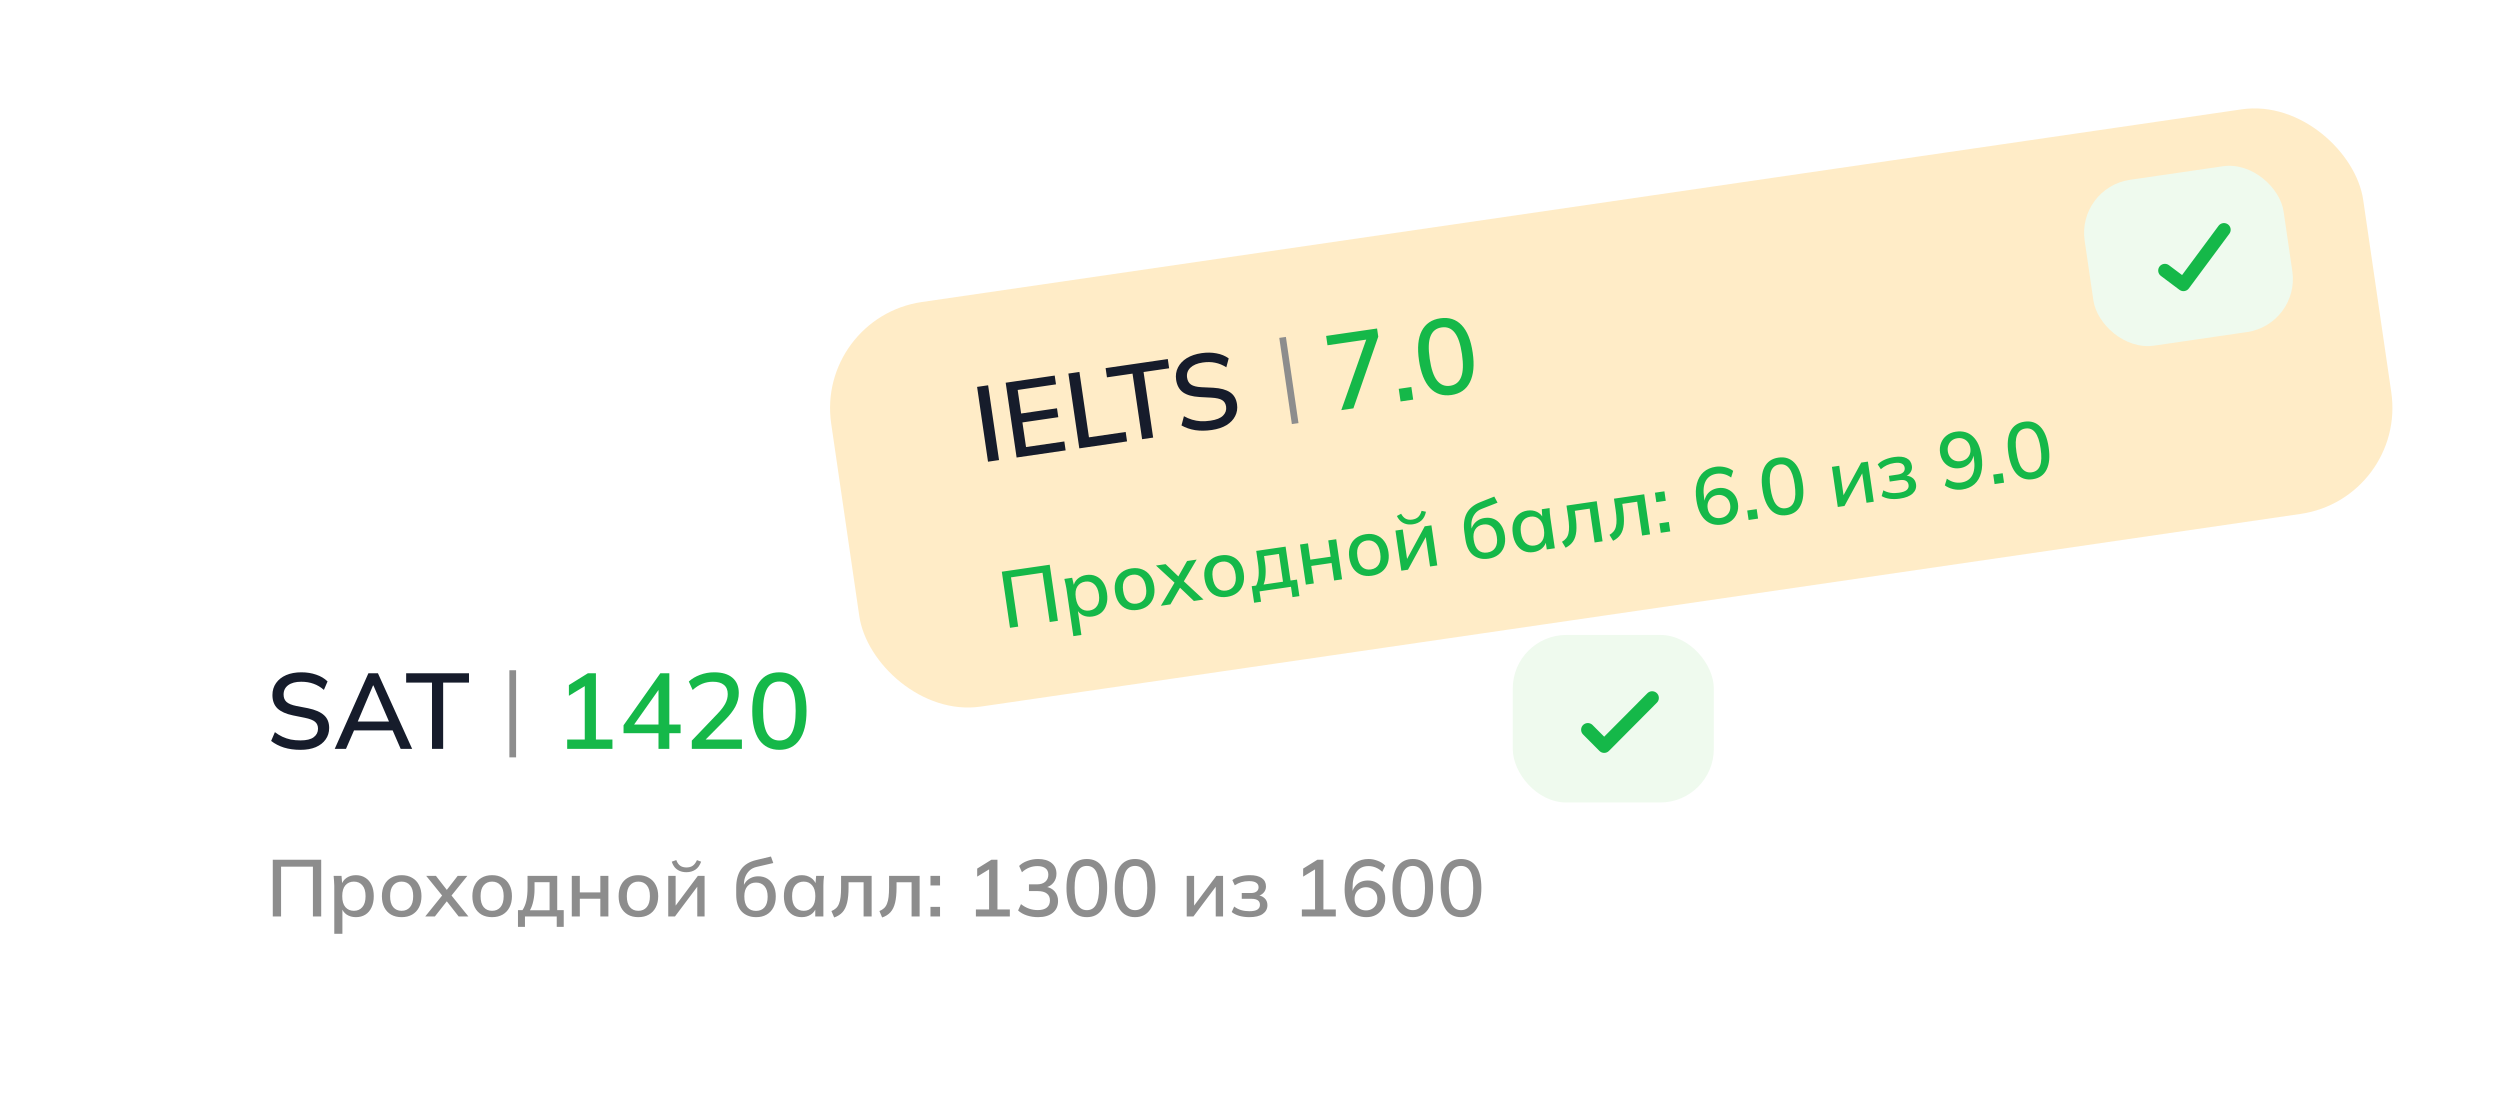 <?xml version="1.0" encoding="UTF-8"?> <svg xmlns="http://www.w3.org/2000/svg" width="373" height="164" viewBox="0 0 373 164" fill="none"><g filter="url(#filter0_d_657_15288)"><rect x="16.703" y="86.732" width="248" height="61" rx="16" fill="white"></rect></g><rect x="225.703" y="94.732" width="30" height="25" rx="8" fill="#EFFAEE"></rect><path d="M246.502 104.133L239.343 111.333L236.902 108.879" stroke="#15B849" stroke-width="2" stroke-linecap="round" stroke-linejoin="round"></path><path d="M44.839 111.876C43.932 111.876 43.111 111.764 42.375 111.54C41.639 111.306 40.999 110.975 40.455 110.548L41.015 109.236C41.378 109.514 41.751 109.743 42.135 109.924C42.53 110.106 42.946 110.244 43.383 110.34C43.831 110.426 44.316 110.468 44.839 110.468C45.735 110.468 46.391 110.308 46.807 109.988C47.234 109.668 47.447 109.247 47.447 108.724C47.447 108.276 47.298 107.93 46.999 107.684C46.711 107.439 46.199 107.242 45.463 107.092L43.719 106.74C42.684 106.527 41.911 106.18 41.399 105.7C40.898 105.21 40.647 104.543 40.647 103.7C40.647 103.018 40.828 102.42 41.191 101.908C41.554 101.396 42.055 101.002 42.695 100.724C43.346 100.447 44.103 100.308 44.967 100.308C45.767 100.308 46.503 100.426 47.175 100.66C47.847 100.884 48.413 101.22 48.871 101.668L48.327 102.932C47.847 102.516 47.335 102.212 46.791 102.02C46.247 101.818 45.629 101.716 44.935 101.716C44.114 101.716 43.468 101.887 42.999 102.228C42.541 102.57 42.311 103.034 42.311 103.62C42.311 104.09 42.455 104.458 42.743 104.724C43.042 104.991 43.532 105.194 44.215 105.332L45.959 105.668C47.036 105.892 47.831 106.239 48.343 106.708C48.855 107.167 49.111 107.802 49.111 108.612C49.111 109.263 48.935 109.834 48.583 110.324C48.242 110.815 47.751 111.199 47.111 111.476C46.471 111.743 45.714 111.876 44.839 111.876ZM49.941 111.732L54.965 100.452H56.389L61.493 111.732H59.781L58.389 108.532L59.093 108.98H52.261L53.013 108.532L51.621 111.732H49.941ZM55.653 102.276L53.221 108.02L52.837 107.652H58.517L58.197 108.02L55.717 102.276H55.653ZM64.454 111.732V101.844H60.598V100.452H69.974V101.844H66.118V111.732H64.454Z" fill="#161C2B"></path><path d="M84.623 111.732V110.34H87.247V101.86H88.079L84.879 103.812V102.212L87.711 100.452H88.911V110.34H91.375V111.732H84.623ZM98.249 111.732V109.396H93.033V108.212L98.521 100.452H99.865V108.1H101.545V109.396H99.865V111.732H98.249ZM98.249 108.1V102.42H98.617L94.329 108.5V108.1H98.249ZM103.219 111.732V110.5L107.091 106.452C107.592 105.93 107.965 105.439 108.211 104.98C108.456 104.522 108.579 104.047 108.579 103.556C108.579 102.948 108.387 102.49 108.003 102.18C107.629 101.871 107.085 101.716 106.371 101.716C105.805 101.716 105.272 101.818 104.771 102.02C104.28 102.223 103.805 102.532 103.347 102.948L102.771 101.684C103.219 101.268 103.773 100.938 104.435 100.692C105.107 100.436 105.816 100.308 106.563 100.308C107.736 100.308 108.637 100.575 109.267 101.108C109.907 101.642 110.227 102.404 110.227 103.396C110.227 104.1 110.056 104.778 109.715 105.428C109.373 106.068 108.861 106.73 108.179 107.412L104.835 110.788V110.34H110.691V111.732H103.219ZM116.284 111.876C114.983 111.876 113.98 111.38 113.276 110.388C112.583 109.386 112.236 107.951 112.236 106.084C112.236 104.186 112.583 102.751 113.276 101.78C113.98 100.799 114.983 100.308 116.284 100.308C117.596 100.308 118.599 100.799 119.292 101.78C119.986 102.751 120.332 104.18 120.332 106.068C120.332 107.946 119.98 109.386 119.276 110.388C118.583 111.38 117.586 111.876 116.284 111.876ZM116.284 110.484C117.106 110.484 117.714 110.127 118.108 109.412C118.514 108.698 118.716 107.583 118.716 106.068C118.716 104.543 118.514 103.434 118.108 102.74C117.714 102.036 117.106 101.684 116.284 101.684C115.474 101.684 114.866 102.036 114.46 102.74C114.055 103.434 113.852 104.538 113.852 106.052C113.852 107.578 114.055 108.698 114.46 109.412C114.876 110.127 115.484 110.484 116.284 110.484Z" fill="#15B849"></path><path d="M40.699 136.732V128.272H47.923V136.732H46.687V129.304H41.935V136.732H40.699ZM49.874 139.324V132.136C49.874 131.904 49.862 131.668 49.838 131.428C49.822 131.18 49.802 130.932 49.778 130.684H50.954L51.074 132.052H50.942C51.07 131.596 51.326 131.236 51.71 130.972C52.102 130.708 52.566 130.576 53.102 130.576C53.638 130.576 54.106 130.704 54.506 130.96C54.906 131.208 55.214 131.564 55.43 132.028C55.654 132.492 55.766 133.052 55.766 133.708C55.766 134.356 55.654 134.916 55.43 135.388C55.214 135.86 54.906 136.22 54.506 136.468C54.106 136.716 53.638 136.84 53.102 136.84C52.574 136.84 52.114 136.712 51.722 136.456C51.338 136.192 51.082 135.836 50.954 135.388H51.086V139.324H49.874ZM52.802 135.892C53.33 135.892 53.75 135.708 54.062 135.34C54.382 134.972 54.542 134.428 54.542 133.708C54.542 132.988 54.382 132.448 54.062 132.088C53.75 131.72 53.33 131.536 52.802 131.536C52.274 131.536 51.85 131.72 51.53 132.088C51.218 132.448 51.062 132.988 51.062 133.708C51.062 134.428 51.218 134.972 51.53 135.34C51.85 135.708 52.274 135.892 52.802 135.892ZM59.919 136.84C59.319 136.84 58.799 136.716 58.359 136.468C57.919 136.212 57.579 135.852 57.339 135.388C57.099 134.916 56.979 134.356 56.979 133.708C56.979 133.06 57.099 132.504 57.339 132.04C57.579 131.568 57.919 131.208 58.359 130.96C58.799 130.704 59.319 130.576 59.919 130.576C60.519 130.576 61.039 130.704 61.479 130.96C61.927 131.208 62.271 131.568 62.511 132.04C62.759 132.504 62.883 133.06 62.883 133.708C62.883 134.356 62.759 134.916 62.511 135.388C62.271 135.852 61.927 136.212 61.479 136.468C61.039 136.716 60.519 136.84 59.919 136.84ZM59.919 135.892C60.447 135.892 60.867 135.708 61.179 135.34C61.491 134.972 61.647 134.428 61.647 133.708C61.647 132.988 61.491 132.448 61.179 132.088C60.867 131.72 60.447 131.536 59.919 131.536C59.399 131.536 58.983 131.72 58.671 132.088C58.359 132.448 58.203 132.988 58.203 133.708C58.203 134.428 58.355 134.972 58.659 135.34C58.971 135.708 59.391 135.892 59.919 135.892ZM63.448 136.732L66.196 133.324V133.9L63.592 130.684H65.044L66.88 133.048H66.448L68.284 130.684H69.724L67.144 133.888V133.336L69.88 136.732H68.428L66.448 134.2H66.88L64.888 136.732H63.448ZM73.419 136.84C72.819 136.84 72.299 136.716 71.859 136.468C71.419 136.212 71.079 135.852 70.839 135.388C70.599 134.916 70.479 134.356 70.479 133.708C70.479 133.06 70.599 132.504 70.839 132.04C71.079 131.568 71.419 131.208 71.859 130.96C72.299 130.704 72.819 130.576 73.419 130.576C74.019 130.576 74.539 130.704 74.979 130.96C75.427 131.208 75.771 131.568 76.011 132.04C76.259 132.504 76.383 133.06 76.383 133.708C76.383 134.356 76.259 134.916 76.011 135.388C75.771 135.852 75.427 136.212 74.979 136.468C74.539 136.716 74.019 136.84 73.419 136.84ZM73.419 135.892C73.947 135.892 74.367 135.708 74.679 135.34C74.991 134.972 75.147 134.428 75.147 133.708C75.147 132.988 74.991 132.448 74.679 132.088C74.367 131.72 73.947 131.536 73.419 131.536C72.899 131.536 72.483 131.72 72.171 132.088C71.859 132.448 71.703 132.988 71.703 133.708C71.703 134.428 71.855 134.972 72.159 135.34C72.471 135.708 72.891 135.892 73.419 135.892ZM77.281 138.292V135.796H77.953C78.217 135.396 78.409 134.928 78.529 134.392C78.649 133.856 78.709 133.208 78.709 132.448V130.684H83.137V135.796H84.109V138.292H83.065V136.732H78.325V138.292H77.281ZM79.069 135.808H81.997V131.62H79.753V132.688C79.753 133.272 79.693 133.844 79.573 134.404C79.461 134.956 79.293 135.424 79.069 135.808ZM85.31 136.732V130.684H86.51V133.144H89.57V130.684H90.77V136.732H89.57V134.092H86.51V136.732H85.31ZM95.24 136.84C94.639 136.84 94.12 136.716 93.68 136.468C93.24 136.212 92.9 135.852 92.659 135.388C92.419 134.916 92.299 134.356 92.299 133.708C92.299 133.06 92.419 132.504 92.659 132.04C92.9 131.568 93.24 131.208 93.68 130.96C94.12 130.704 94.639 130.576 95.24 130.576C95.84 130.576 96.359 130.704 96.799 130.96C97.248 131.208 97.591 131.568 97.832 132.04C98.079 132.504 98.204 133.06 98.204 133.708C98.204 134.356 98.079 134.916 97.832 135.388C97.591 135.852 97.248 136.212 96.799 136.468C96.359 136.716 95.84 136.84 95.24 136.84ZM95.24 135.892C95.767 135.892 96.188 135.708 96.499 135.34C96.811 134.972 96.968 134.428 96.968 133.708C96.968 132.988 96.811 132.448 96.499 132.088C96.188 131.72 95.767 131.536 95.24 131.536C94.719 131.536 94.303 131.72 93.992 132.088C93.68 132.448 93.523 132.988 93.523 133.708C93.523 134.428 93.675 134.972 93.98 135.34C94.291 135.708 94.712 135.892 95.24 135.892ZM99.701 136.732V130.684H100.805V135.568H100.469L104.117 130.684H105.125V136.732H104.033V131.836H104.381L100.709 136.732H99.701ZM102.413 130.132C102.045 130.132 101.717 130.072 101.429 129.952C101.141 129.832 100.893 129.656 100.685 129.424C100.485 129.184 100.333 128.896 100.229 128.56L100.901 128.32C101.037 128.696 101.229 128.976 101.477 129.16C101.725 129.336 102.037 129.424 102.413 129.424C102.797 129.424 103.109 129.34 103.349 129.172C103.597 129.004 103.809 128.724 103.985 128.332L104.609 128.56C104.417 129.104 104.129 129.504 103.745 129.76C103.369 130.008 102.925 130.132 102.413 130.132ZM112.83 136.84C111.918 136.84 111.19 136.556 110.646 135.988C110.11 135.42 109.842 134.584 109.842 133.48V132.436C109.842 131.308 110.082 130.4 110.562 129.712C111.05 129.024 111.802 128.56 112.818 128.32L115.026 127.792L115.374 128.764L112.902 129.34C112.47 129.436 112.114 129.616 111.834 129.88C111.554 130.144 111.342 130.456 111.198 130.816C111.062 131.176 110.994 131.56 110.994 131.968V132.52H110.814C110.91 132.152 111.062 131.84 111.27 131.584C111.486 131.32 111.75 131.116 112.062 130.972C112.382 130.82 112.738 130.744 113.13 130.744C113.65 130.744 114.106 130.864 114.498 131.104C114.89 131.344 115.194 131.692 115.41 132.148C115.634 132.596 115.746 133.128 115.746 133.744C115.746 134.384 115.626 134.936 115.386 135.4C115.146 135.864 114.806 136.22 114.366 136.468C113.934 136.716 113.422 136.84 112.83 136.84ZM112.794 135.904C113.338 135.904 113.762 135.728 114.066 135.376C114.378 135.016 114.534 134.488 114.534 133.792C114.534 133.104 114.378 132.58 114.066 132.22C113.754 131.86 113.33 131.68 112.794 131.68C112.258 131.68 111.834 131.86 111.522 132.22C111.21 132.572 111.054 133.076 111.054 133.732C111.054 134.452 111.206 134.996 111.51 135.364C111.822 135.724 112.25 135.904 112.794 135.904ZM119.62 136.84C119.084 136.84 118.616 136.716 118.216 136.468C117.816 136.22 117.504 135.86 117.28 135.388C117.064 134.916 116.956 134.356 116.956 133.708C116.956 133.052 117.064 132.492 117.28 132.028C117.504 131.564 117.816 131.208 118.216 130.96C118.616 130.704 119.084 130.576 119.62 130.576C120.148 130.576 120.608 130.708 121 130.972C121.392 131.236 121.652 131.596 121.78 132.052H121.648L121.768 130.684H122.944C122.92 130.932 122.896 131.18 122.872 131.428C122.856 131.668 122.848 131.904 122.848 132.136V136.732H121.636V135.388H121.768C121.64 135.836 121.376 136.192 120.976 136.456C120.584 136.712 120.132 136.84 119.62 136.84ZM119.92 135.892C120.44 135.892 120.856 135.708 121.168 135.34C121.488 134.972 121.648 134.428 121.648 133.708C121.648 132.988 121.488 132.448 121.168 132.088C120.856 131.72 120.44 131.536 119.92 131.536C119.392 131.536 118.968 131.72 118.648 132.088C118.336 132.448 118.18 132.988 118.18 133.708C118.18 134.428 118.336 134.972 118.648 135.34C118.96 135.708 119.384 135.892 119.92 135.892ZM124.457 136.888L124.049 135.928C124.321 135.816 124.549 135.676 124.733 135.508C124.925 135.332 125.073 135.108 125.177 134.836C125.289 134.564 125.369 134.228 125.417 133.828C125.465 133.428 125.489 132.944 125.489 132.376V130.684H130.049V136.732H128.849V131.632H126.605V132.412C126.605 133.324 126.533 134.08 126.389 134.68C126.245 135.28 126.013 135.756 125.693 136.108C125.381 136.452 124.969 136.712 124.457 136.888ZM131.617 136.888L131.209 135.928C131.481 135.816 131.709 135.676 131.893 135.508C132.085 135.332 132.233 135.108 132.337 134.836C132.449 134.564 132.529 134.228 132.577 133.828C132.625 133.428 132.649 132.944 132.649 132.376V130.684H137.209V136.732H136.009V131.632H133.765V132.412C133.765 133.324 133.693 134.08 133.549 134.68C133.405 135.28 133.173 135.756 132.853 136.108C132.541 136.452 132.129 136.712 131.617 136.888ZM138.825 132.112V130.684H140.253V132.112H138.825ZM138.825 136.732V135.304H140.253V136.732H138.825ZM145.604 136.732V135.688H147.572V129.328H148.196L145.796 130.792V129.592L147.92 128.272H148.82V135.688H150.668V136.732H145.604ZM154.875 136.84C154.299 136.84 153.747 136.756 153.219 136.588C152.691 136.412 152.251 136.164 151.899 135.844L152.331 134.896C152.723 135.2 153.123 135.424 153.531 135.568C153.939 135.712 154.375 135.784 154.839 135.784C155.431 135.784 155.879 135.66 156.183 135.412C156.495 135.164 156.651 134.808 156.651 134.344C156.651 133.888 156.495 133.544 156.183 133.312C155.879 133.072 155.427 132.952 154.827 132.952H153.519V131.944H154.731C155.243 131.944 155.651 131.816 155.955 131.56C156.259 131.296 156.411 130.94 156.411 130.492C156.411 130.084 156.271 129.772 155.991 129.556C155.711 129.332 155.311 129.22 154.791 129.22C153.911 129.22 153.139 129.528 152.475 130.144L152.055 129.196C152.383 128.868 152.799 128.616 153.303 128.44C153.807 128.256 154.335 128.164 154.887 128.164C155.735 128.164 156.403 128.36 156.891 128.752C157.379 129.136 157.623 129.672 157.623 130.36C157.623 130.88 157.475 131.324 157.179 131.692C156.891 132.06 156.495 132.304 155.991 132.424V132.292C156.591 132.388 157.051 132.628 157.371 133.012C157.699 133.388 157.863 133.86 157.863 134.428C157.863 135.18 157.595 135.772 157.059 136.204C156.531 136.628 155.803 136.84 154.875 136.84ZM162.155 136.84C161.179 136.84 160.427 136.468 159.899 135.724C159.379 134.972 159.119 133.896 159.119 132.496C159.119 131.072 159.379 129.996 159.899 129.268C160.427 128.532 161.179 128.164 162.155 128.164C163.139 128.164 163.891 128.532 164.411 129.268C164.931 129.996 165.191 131.068 165.191 132.484C165.191 133.892 164.927 134.972 164.399 135.724C163.879 136.468 163.131 136.84 162.155 136.84ZM162.155 135.796C162.771 135.796 163.227 135.528 163.523 134.992C163.827 134.456 163.979 133.62 163.979 132.484C163.979 131.34 163.827 130.508 163.523 129.988C163.227 129.46 162.771 129.196 162.155 129.196C161.547 129.196 161.091 129.46 160.787 129.988C160.483 130.508 160.331 131.336 160.331 132.472C160.331 133.616 160.483 134.456 160.787 134.992C161.099 135.528 161.555 135.796 162.155 135.796ZM169.35 136.84C168.374 136.84 167.622 136.468 167.094 135.724C166.574 134.972 166.314 133.896 166.314 132.496C166.314 131.072 166.574 129.996 167.094 129.268C167.622 128.532 168.374 128.164 169.35 128.164C170.334 128.164 171.086 128.532 171.606 129.268C172.126 129.996 172.386 131.068 172.386 132.484C172.386 133.892 172.122 134.972 171.594 135.724C171.074 136.468 170.326 136.84 169.35 136.84ZM169.35 135.796C169.966 135.796 170.422 135.528 170.718 134.992C171.022 134.456 171.174 133.62 171.174 132.484C171.174 131.34 171.022 130.508 170.718 129.988C170.422 129.46 169.966 129.196 169.35 129.196C168.742 129.196 168.286 129.46 167.982 129.988C167.678 130.508 167.526 131.336 167.526 132.472C167.526 133.616 167.678 134.456 167.982 134.992C168.294 135.528 168.75 135.796 169.35 135.796ZM177.057 136.732V130.684H178.161V135.568H177.825L181.473 130.684H182.481V136.732H181.389V131.836H181.737L178.065 136.732H177.057ZM186.399 136.84C185.871 136.84 185.375 136.776 184.911 136.648C184.447 136.512 184.067 136.32 183.771 136.072L184.143 135.256C184.439 135.488 184.779 135.664 185.163 135.784C185.547 135.896 185.959 135.952 186.399 135.952C186.951 135.952 187.351 135.872 187.599 135.712C187.855 135.544 187.983 135.308 187.983 135.004C187.983 134.708 187.879 134.484 187.671 134.332C187.463 134.18 187.159 134.104 186.759 134.104H185.271V133.24H186.639C186.999 133.24 187.279 133.164 187.479 133.012C187.679 132.86 187.779 132.648 187.779 132.376C187.779 132.088 187.663 131.864 187.431 131.704C187.199 131.544 186.839 131.464 186.351 131.464C185.935 131.464 185.555 131.516 185.211 131.62C184.867 131.724 184.539 131.88 184.227 132.088L183.867 131.308C184.195 131.06 184.583 130.876 185.031 130.756C185.479 130.636 185.963 130.576 186.483 130.576C187.267 130.576 187.863 130.724 188.271 131.02C188.679 131.308 188.883 131.724 188.883 132.268C188.883 132.644 188.755 132.964 188.499 133.228C188.251 133.492 187.915 133.652 187.491 133.708V133.552C187.979 133.576 188.367 133.724 188.655 133.996C188.951 134.26 189.099 134.612 189.099 135.052C189.099 135.596 188.867 136.032 188.403 136.36C187.947 136.68 187.279 136.84 186.399 136.84ZM194.237 136.732V135.688H196.205V129.328H196.829L194.429 130.792V129.592L196.553 128.272H197.453V135.688H199.301V136.732H194.237ZM203.88 136.84C202.832 136.84 202.024 136.476 201.456 135.748C200.896 135.02 200.616 134 200.616 132.688C200.616 131.712 200.76 130.892 201.048 130.228C201.336 129.556 201.744 129.044 202.272 128.692C202.808 128.34 203.452 128.164 204.204 128.164C204.652 128.164 205.1 128.252 205.548 128.428C205.996 128.596 206.372 128.836 206.676 129.148L206.232 130.084C205.936 129.796 205.612 129.58 205.26 129.436C204.908 129.292 204.552 129.22 204.192 129.22C203.416 129.22 202.824 129.492 202.416 130.036C202.008 130.572 201.804 131.376 201.804 132.448V133.468H201.684C201.74 133.036 201.876 132.664 202.092 132.352C202.308 132.032 202.588 131.788 202.932 131.62C203.276 131.452 203.66 131.368 204.084 131.368C204.588 131.368 205.032 131.484 205.416 131.716C205.808 131.948 206.116 132.268 206.34 132.676C206.564 133.076 206.676 133.536 206.676 134.056C206.676 134.592 206.556 135.072 206.316 135.496C206.076 135.92 205.744 136.252 205.32 136.492C204.904 136.724 204.424 136.84 203.88 136.84ZM203.808 135.832C204.144 135.832 204.436 135.76 204.684 135.616C204.94 135.472 205.14 135.272 205.284 135.016C205.428 134.752 205.5 134.448 205.5 134.104C205.5 133.76 205.428 133.46 205.284 133.204C205.14 132.948 204.94 132.748 204.684 132.604C204.436 132.452 204.144 132.376 203.808 132.376C203.472 132.376 203.176 132.452 202.92 132.604C202.664 132.748 202.464 132.948 202.32 133.204C202.176 133.46 202.104 133.76 202.104 134.104C202.104 134.448 202.176 134.752 202.32 135.016C202.464 135.272 202.664 135.472 202.92 135.616C203.176 135.76 203.472 135.832 203.808 135.832ZM210.788 136.84C209.812 136.84 209.06 136.468 208.532 135.724C208.012 134.972 207.752 133.896 207.752 132.496C207.752 131.072 208.012 129.996 208.532 129.268C209.06 128.532 209.812 128.164 210.788 128.164C211.772 128.164 212.524 128.532 213.044 129.268C213.564 129.996 213.824 131.068 213.824 132.484C213.824 133.892 213.56 134.972 213.032 135.724C212.512 136.468 211.764 136.84 210.788 136.84ZM210.788 135.796C211.404 135.796 211.86 135.528 212.156 134.992C212.46 134.456 212.612 133.62 212.612 132.484C212.612 131.34 212.46 130.508 212.156 129.988C211.86 129.46 211.404 129.196 210.788 129.196C210.18 129.196 209.724 129.46 209.42 129.988C209.116 130.508 208.964 131.336 208.964 132.472C208.964 133.616 209.116 134.456 209.42 134.992C209.732 135.528 210.188 135.796 210.788 135.796ZM217.983 136.84C217.007 136.84 216.255 136.468 215.727 135.724C215.207 134.972 214.947 133.896 214.947 132.496C214.947 131.072 215.207 129.996 215.727 129.268C216.255 128.532 217.007 128.164 217.983 128.164C218.967 128.164 219.719 128.532 220.239 129.268C220.759 129.996 221.019 131.068 221.019 132.484C221.019 133.892 220.755 134.972 220.227 135.724C219.707 136.468 218.959 136.84 217.983 136.84ZM217.983 135.796C218.599 135.796 219.055 135.528 219.351 134.992C219.655 134.456 219.807 133.62 219.807 132.484C219.807 131.34 219.655 130.508 219.351 129.988C219.055 129.46 218.599 129.196 217.983 129.196C217.375 129.196 216.919 129.46 216.615 129.988C216.311 130.508 216.159 131.336 216.159 132.472C216.159 133.616 216.311 134.456 216.615 134.992C216.927 135.528 217.383 135.796 217.983 135.796Z" fill="#8D8D8D"></path><g filter="url(#filter1_d_657_15288)"><rect x="121.703" y="47.373" width="231" height="61" rx="16" transform="rotate(-8.306 121.703 47.373)" fill="#FFECC7"></rect></g><rect x="309.875" y="27.984" width="30" height="25" rx="8" transform="rotate(-8.306 309.875 27.984)" fill="#EFFAEE"></rect><path d="M331.816 34.281L325.771 42.44L323.002 40.364" stroke="#15B849" stroke-width="2" stroke-linecap="round" stroke-linejoin="round"></path><path d="M147.411 68.886L145.781 57.724L147.428 57.484L149.057 68.645L147.411 68.886ZM151.678 68.263L150.048 57.101L157.363 56.033L157.555 57.347L151.839 58.182L152.352 61.696L157.704 60.915L157.898 62.245L152.546 63.026L153.083 66.699L158.798 65.865L158.992 67.195L151.678 68.263ZM161.032 66.897L159.402 55.735L161.049 55.495L162.473 65.248L167.951 64.448L168.156 65.857L161.032 66.897ZM170.402 65.529L168.974 55.745L165.158 56.302L164.957 54.924L174.235 53.57L174.436 54.947L170.62 55.504L172.049 65.289L170.402 65.529ZM180.807 64.155C179.91 64.286 179.081 64.294 178.321 64.179C177.559 64.053 176.878 63.818 176.278 63.475L176.642 62.096C177.041 62.318 177.444 62.49 177.85 62.614C178.267 62.737 178.698 62.814 179.145 62.846C179.6 62.866 180.087 62.838 180.604 62.762C181.491 62.633 182.117 62.38 182.482 62.003C182.858 61.625 183.008 61.177 182.933 60.66C182.868 60.216 182.67 59.895 182.339 59.695C182.019 59.494 181.484 59.373 180.734 59.331L178.957 59.235C177.903 59.173 177.087 58.942 176.511 58.541C175.944 58.128 175.6 57.505 175.478 56.671C175.38 55.995 175.473 55.378 175.758 54.819C176.043 54.26 176.482 53.797 177.075 53.43C177.679 53.062 178.408 52.815 179.263 52.69C180.055 52.575 180.8 52.584 181.499 52.72C182.196 52.844 182.804 53.095 183.322 53.472L182.967 54.801C182.432 54.459 181.881 54.232 181.315 54.121C180.748 53.999 180.121 53.988 179.435 54.088C178.622 54.207 178.008 54.469 177.593 54.874C177.188 55.278 177.029 55.771 177.113 56.351C177.181 56.816 177.377 57.159 177.7 57.381C178.034 57.602 178.549 57.732 179.245 57.77L181.019 57.851C182.117 57.917 182.954 58.145 183.528 58.535C184.101 58.915 184.446 59.506 184.563 60.309C184.657 60.952 184.565 61.542 184.288 62.079C184.021 62.614 183.591 63.065 182.998 63.431C182.403 63.788 181.673 64.029 180.807 64.155Z" fill="#161C2B"></path><path d="M200.121 61.19L204.08 49.989L204.173 50.622L198.062 51.514L197.858 50.121L205.458 49.011L205.636 50.23L201.926 60.927L200.121 61.19ZM208.965 59.899L208.69 58.015L210.574 57.74L210.849 59.624L208.965 59.899ZM216.559 58.936C215.271 59.124 214.207 58.778 213.367 57.898C212.536 57.006 211.986 55.636 211.716 53.789C211.442 51.911 211.578 50.441 212.124 49.38C212.678 48.308 213.6 47.677 214.887 47.489C216.186 47.3 217.249 47.64 218.076 48.511C218.903 49.371 219.452 50.736 219.725 52.604C219.996 54.462 219.856 55.937 219.304 57.031C218.761 58.113 217.846 58.748 216.559 58.936ZM216.357 57.559C217.17 57.44 217.72 56.998 218.007 56.234C218.305 55.468 218.345 54.336 218.126 52.837C217.906 51.328 217.545 50.26 217.044 49.632C216.551 48.993 215.899 48.732 215.086 48.851C214.284 48.968 213.733 49.404 213.434 50.159C213.133 50.904 213.092 52.026 213.311 53.524C213.531 55.034 213.893 56.113 214.398 56.761C214.913 57.408 215.566 57.674 216.357 57.559Z" fill="#15B849"></path><path d="M150.692 93.671L149.47 85.3L156.618 84.256L157.84 92.627L156.617 92.806L155.544 85.456L150.842 86.142L151.915 93.492L150.692 93.671ZM160.145 94.91L159.106 87.798C159.073 87.568 159.027 87.336 158.969 87.102C158.917 86.859 158.861 86.617 158.802 86.375L159.965 86.205L160.282 87.541L160.151 87.56C160.212 87.091 160.413 86.697 160.755 86.381C161.105 86.063 161.545 85.865 162.075 85.788C162.606 85.71 163.087 85.769 163.52 85.965C163.952 86.153 164.308 86.46 164.589 86.888C164.877 87.315 165.069 87.853 165.164 88.502C165.257 89.143 165.227 89.713 165.074 90.213C164.928 90.711 164.676 91.112 164.316 91.415C163.956 91.718 163.511 91.909 162.98 91.986C162.458 92.062 161.984 92.002 161.559 91.805C161.141 91.6 160.836 91.284 160.645 90.859L160.776 90.841L161.344 94.735L160.145 94.91ZM162.546 91.091C163.069 91.015 163.458 90.772 163.713 90.363C163.977 89.953 164.057 89.391 163.953 88.679C163.849 87.966 163.612 87.455 163.244 87.145C162.882 86.826 162.44 86.705 161.917 86.781C161.395 86.857 161.002 87.101 160.738 87.511C160.481 87.912 160.405 88.469 160.509 89.182C160.613 89.894 160.846 90.41 161.208 90.729C161.578 91.047 162.024 91.168 162.546 91.091ZM169.726 91.001C169.132 91.088 168.6 91.04 168.128 90.858C167.656 90.669 167.268 90.362 166.963 89.937C166.657 89.505 166.458 88.968 166.364 88.327C166.271 87.686 166.309 87.118 166.479 86.624C166.649 86.123 166.933 85.717 167.333 85.408C167.731 85.091 168.227 84.889 168.821 84.803C169.415 84.716 169.948 84.768 170.42 84.957C170.899 85.138 171.291 85.445 171.597 85.877C171.91 86.3 172.113 86.833 172.206 87.474C172.3 88.115 172.258 88.687 172.081 89.19C171.91 89.684 171.622 90.09 171.216 90.408C170.816 90.717 170.319 90.915 169.726 91.001ZM169.589 90.063C170.111 89.987 170.5 89.744 170.756 89.335C171.011 88.926 171.087 88.365 170.983 87.652C170.879 86.94 170.647 86.428 170.286 86.117C169.924 85.798 169.482 85.677 168.96 85.753C168.445 85.828 168.06 86.07 167.804 86.479C167.548 86.881 167.471 87.438 167.575 88.15C167.679 88.862 167.908 89.379 168.262 89.699C168.624 90.018 169.066 90.139 169.589 90.063ZM173.202 90.385L175.428 86.615L175.512 87.185L172.47 84.379L173.907 84.169L176.065 86.243L175.638 86.306L177.113 83.701L178.538 83.493L176.448 87.036L176.368 86.49L179.566 89.455L178.129 89.665L175.804 87.446L176.232 87.383L174.626 90.177L173.202 90.385ZM183.084 89.051C182.49 89.138 181.958 89.09 181.487 88.908C181.014 88.718 180.626 88.411 180.321 87.987C180.016 87.554 179.816 87.018 179.723 86.376C179.629 85.735 179.667 85.168 179.838 84.674C180.007 84.172 180.292 83.767 180.691 83.458C181.089 83.141 181.586 82.939 182.179 82.853C182.773 82.766 183.306 82.817 183.778 83.007C184.257 83.188 184.65 83.494 184.956 83.927C185.268 84.35 185.471 84.882 185.565 85.523C185.658 86.165 185.616 86.737 185.439 87.24C185.269 87.734 184.98 88.139 184.574 88.457C184.174 88.766 183.678 88.964 183.084 89.051ZM182.947 88.113C183.47 88.037 183.859 87.794 184.114 87.385C184.37 86.975 184.446 86.415 184.342 85.702C184.238 84.99 184.005 84.478 183.644 84.167C183.283 83.848 182.84 83.726 182.318 83.802C181.803 83.878 181.418 84.12 181.163 84.529C180.906 84.93 180.83 85.487 180.934 86.2C181.038 86.912 181.267 87.428 181.621 87.749C181.983 88.068 182.425 88.189 182.947 88.113ZM187.115 89.93L186.754 87.46L187.419 87.363C187.623 86.929 187.745 86.438 187.786 85.89C187.828 85.343 187.794 84.693 187.684 83.941L187.429 82.195L191.81 81.556L192.549 86.614L193.511 86.474L193.871 88.943L192.838 89.094L192.613 87.551L187.923 88.235L188.148 89.779L187.115 89.93ZM188.525 87.213L191.423 86.79L190.818 82.647L188.597 82.971L188.751 84.028C188.836 84.605 188.859 85.18 188.821 85.751C188.79 86.314 188.692 86.801 188.525 87.213ZM194.835 87.226L193.961 81.242L195.149 81.068L195.504 83.502L198.532 83.06L198.177 80.626L199.364 80.453L200.238 86.437L199.05 86.611L198.669 83.998L195.641 84.441L196.022 87.053L194.835 87.226ZM204.676 85.899C204.082 85.985 203.549 85.938 203.078 85.756C202.606 85.566 202.217 85.259 201.913 84.835C201.607 84.402 201.408 83.865 201.314 83.224C201.22 82.583 201.259 82.016 201.429 81.522C201.598 81.02 201.883 80.615 202.282 80.306C202.681 79.989 203.177 79.787 203.771 79.7C204.364 79.614 204.897 79.665 205.37 79.855C205.849 80.036 206.241 80.342 206.547 80.775C206.859 81.198 207.062 81.73 207.156 82.371C207.25 83.013 207.208 83.585 207.031 84.087C206.86 84.581 206.572 84.987 206.165 85.305C205.766 85.614 205.269 85.812 204.676 85.899ZM204.539 84.96C205.061 84.884 205.45 84.641 205.706 84.232C205.961 83.823 206.037 83.262 205.933 82.55C205.829 81.837 205.597 81.326 205.236 81.014C204.874 80.695 204.432 80.574 203.909 80.65C203.395 80.725 203.01 80.968 202.754 81.377C202.497 81.778 202.421 82.335 202.525 83.047C202.629 83.76 202.858 84.276 203.212 84.596C203.574 84.915 204.016 85.037 204.539 84.96ZM209.075 85.147L208.201 79.163L209.293 79.003L209.999 83.836L209.667 83.885L212.571 78.525L213.568 78.379L214.442 84.364L213.361 84.521L212.654 79.677L212.998 79.626L210.072 85.002L209.075 85.147ZM210.805 78.225C210.441 78.278 210.107 78.266 209.805 78.189C209.503 78.112 209.232 77.973 208.993 77.774C208.76 77.565 208.568 77.302 208.417 76.985L209.047 76.65C209.236 77.002 209.466 77.252 209.738 77.398C210.009 77.536 210.33 77.578 210.703 77.524C211.082 77.469 211.379 77.34 211.592 77.139C211.813 76.937 211.983 76.63 212.1 76.216L212.751 76.352C212.639 76.918 212.412 77.355 212.069 77.664C211.733 77.964 211.311 78.151 210.805 78.225ZM222.082 83.357C221.18 83.489 220.418 83.313 219.798 82.83C219.185 82.345 218.799 81.557 218.64 80.464L218.489 79.431C218.326 78.315 218.432 77.382 218.808 76.632C219.192 75.88 219.869 75.313 220.839 74.928L222.948 74.087L223.433 74.999L221.07 75.926C220.656 76.083 220.33 76.312 220.091 76.614C219.852 76.916 219.687 77.255 219.597 77.632C219.514 78.008 219.502 78.398 219.561 78.802L219.641 79.348L219.463 79.374C219.505 78.996 219.61 78.665 219.779 78.382C219.955 78.089 220.186 77.849 220.474 77.662C220.769 77.465 221.11 77.339 221.498 77.282C222.013 77.207 222.481 77.26 222.904 77.441C223.326 77.621 223.677 77.922 223.957 78.342C224.243 78.753 224.431 79.263 224.52 79.873C224.613 80.506 224.574 81.069 224.403 81.563C224.233 82.057 223.948 82.458 223.548 82.767C223.157 83.075 222.668 83.272 222.082 83.357ZM221.911 82.436C222.449 82.358 222.844 82.122 223.094 81.73C223.35 81.329 223.428 80.784 223.328 80.095C223.228 79.414 222.998 78.918 222.638 78.607C222.277 78.296 221.831 78.179 221.301 78.257C220.771 78.334 220.377 78.573 220.12 78.975C219.862 79.368 219.781 79.889 219.876 80.538C219.98 81.251 220.209 81.767 220.563 82.088C220.923 82.399 221.373 82.515 221.911 82.436ZM228.8 82.376C228.27 82.454 227.789 82.399 227.357 82.211C226.925 82.024 226.565 81.713 226.275 81.278C225.993 80.842 225.805 80.303 225.712 79.662C225.617 79.013 225.643 78.443 225.789 77.953C225.944 77.462 226.201 77.064 226.561 76.761C226.92 76.45 227.365 76.256 227.895 76.178C228.418 76.102 228.892 76.166 229.318 76.371C229.744 76.575 230.053 76.894 230.246 77.327L230.115 77.346L230.036 75.975L231.2 75.805C231.212 76.054 231.224 76.303 231.236 76.552C231.255 76.791 231.281 77.026 231.315 77.255L231.979 81.803L230.779 81.978L230.585 80.648L230.716 80.629C230.654 81.091 230.444 81.482 230.086 81.801C229.735 82.111 229.307 82.302 228.8 82.376ZM228.96 81.395C229.475 81.32 229.86 81.078 230.115 80.669C230.379 80.258 230.458 79.697 230.354 78.984C230.25 78.272 230.014 77.761 229.645 77.451C229.283 77.132 228.845 77.01 228.331 77.085C227.808 77.161 227.415 77.404 227.152 77.815C226.895 78.216 226.819 78.773 226.923 79.485C227.027 80.198 227.26 80.714 227.622 81.033C227.983 81.352 228.43 81.472 228.96 81.395ZM233.593 81.725L233.051 80.834C233.304 80.684 233.509 80.513 233.667 80.32C233.832 80.118 233.946 79.875 234.009 79.591C234.081 79.305 234.112 78.961 234.101 78.559C234.091 78.156 234.045 77.674 233.963 77.112L233.718 75.437L238.23 74.778L239.104 80.763L237.917 80.936L237.18 75.89L234.96 76.214L235.072 76.986C235.204 77.888 235.242 78.647 235.186 79.261C235.13 79.876 234.97 80.38 234.704 80.775C234.445 81.16 234.075 81.477 233.593 81.725ZM240.678 80.691L240.136 79.8C240.389 79.65 240.594 79.478 240.752 79.285C240.917 79.084 241.031 78.841 241.094 78.556C241.166 78.271 241.197 77.927 241.186 77.524C241.176 77.121 241.13 76.639 241.048 76.077L240.803 74.403L245.316 73.744L246.189 79.729L245.002 79.902L244.265 74.856L242.045 75.18L242.157 75.951C242.289 76.854 242.327 77.612 242.271 78.227C242.215 78.841 242.055 79.346 241.789 79.74C241.53 80.126 241.16 80.443 240.678 80.691ZM247.121 74.924L246.915 73.511L248.328 73.304L248.534 74.717L247.121 74.924ZM247.788 79.495L247.582 78.082L248.995 77.876L249.201 79.289L247.788 79.495ZM256.934 78.269C255.897 78.42 255.045 78.177 254.378 77.539C253.718 76.899 253.294 75.93 253.105 74.632C252.964 73.666 252.988 72.834 253.177 72.135C253.365 71.429 253.694 70.863 254.166 70.439C254.645 70.013 255.257 69.746 256.001 69.637C256.445 69.573 256.901 69.595 257.369 69.704C257.837 69.806 258.244 69.989 258.59 70.254L258.285 71.244C257.951 71.002 257.599 70.835 257.23 70.743C256.861 70.652 256.498 70.632 256.142 70.684C255.374 70.796 254.828 71.151 254.503 71.748C254.176 72.337 254.091 73.162 254.245 74.223L254.393 75.232L254.274 75.25C254.267 74.814 254.348 74.426 254.517 74.086C254.684 73.739 254.926 73.457 255.242 73.241C255.558 73.025 255.926 72.886 256.345 72.825C256.844 72.752 257.3 72.803 257.714 72.977C258.135 73.15 258.486 73.422 258.767 73.793C259.046 74.157 259.223 74.596 259.299 75.11C259.376 75.641 259.327 76.133 259.15 76.587C258.974 77.041 258.694 77.418 258.309 77.717C257.931 78.006 257.472 78.19 256.934 78.269ZM256.717 77.282C257.05 77.234 257.328 77.12 257.553 76.942C257.785 76.762 257.954 76.535 258.06 76.261C258.164 75.979 258.192 75.668 258.142 75.328C258.092 74.987 257.978 74.701 257.798 74.468C257.619 74.236 257.392 74.067 257.118 73.961C256.85 73.847 256.55 73.814 256.218 73.862C255.886 73.911 255.604 74.029 255.372 74.216C255.14 74.396 254.971 74.622 254.865 74.897C254.76 75.171 254.732 75.478 254.781 75.818C254.831 76.159 254.946 76.449 255.127 76.689C255.306 76.922 255.533 77.091 255.807 77.197C256.081 77.302 256.385 77.331 256.717 77.282ZM260.892 77.582L260.685 76.169L262.098 75.963L262.305 77.376L260.892 77.582ZM266.587 76.86C265.621 77.001 264.823 76.741 264.193 76.081C263.57 75.412 263.157 74.385 262.955 73C262.749 71.591 262.851 70.489 263.261 69.693C263.677 68.889 264.368 68.416 265.333 68.275C266.307 68.133 267.104 68.388 267.725 69.041C268.345 69.686 268.757 70.71 268.962 72.111C269.165 73.504 269.06 74.611 268.646 75.431C268.239 76.243 267.553 76.719 266.587 76.86ZM266.436 75.827C267.045 75.738 267.458 75.407 267.673 74.834C267.897 74.259 267.926 73.41 267.762 72.286C267.597 71.154 267.326 70.353 266.951 69.882C266.581 69.402 266.092 69.207 265.482 69.296C264.881 69.384 264.468 69.711 264.243 70.277C264.018 70.836 263.987 71.677 264.151 72.801C264.316 73.933 264.588 74.742 264.966 75.229C265.352 75.714 265.842 75.913 266.436 75.827ZM274.197 75.64L273.323 69.655L274.416 69.496L275.121 74.328L274.789 74.377L277.693 69.017L278.69 68.871L279.564 74.856L278.483 75.014L277.776 70.169L278.12 70.119L275.194 75.494L274.197 75.64ZM283.457 74.397C282.934 74.473 282.434 74.481 281.957 74.422C281.478 74.354 281.074 74.219 280.745 74.016L280.995 73.155C281.322 73.342 281.684 73.467 282.081 73.531C282.477 73.586 282.893 73.582 283.328 73.518C283.875 73.438 284.259 73.302 284.481 73.107C284.71 72.904 284.803 72.652 284.759 72.351C284.716 72.058 284.581 71.852 284.353 71.731C284.125 71.611 283.813 71.58 283.418 71.638L281.945 71.853L281.82 70.998L283.174 70.8C283.53 70.748 283.796 70.632 283.972 70.453C284.148 70.274 284.217 70.049 284.177 69.78C284.136 69.495 283.989 69.29 283.736 69.166C283.483 69.041 283.115 69.014 282.632 69.084C282.221 69.144 281.852 69.251 281.527 69.403C281.202 69.556 280.9 69.758 280.621 70.008L280.152 69.289C280.441 68.996 280.798 68.758 281.224 68.574C281.65 68.391 282.12 68.261 282.635 68.186C283.411 68.073 284.022 68.133 284.468 68.368C284.914 68.594 285.175 68.976 285.254 69.514C285.308 69.886 285.228 70.221 285.013 70.519C284.806 70.816 284.496 71.023 284.085 71.14L284.062 70.986C284.549 70.939 284.954 71.029 285.278 71.257C285.609 71.475 285.806 71.802 285.87 72.237C285.949 72.776 285.782 73.241 285.37 73.632C284.965 74.015 284.327 74.27 283.457 74.397ZM292.756 73.039C292.313 73.104 291.857 73.082 291.388 72.972C290.918 72.855 290.512 72.671 290.168 72.423L290.47 71.42C290.805 71.663 291.157 71.834 291.528 71.933C291.897 72.025 292.259 72.044 292.616 71.993C293.375 71.882 293.919 71.531 294.245 70.942C294.578 70.344 294.667 69.514 294.512 68.453L294.365 67.444L294.484 67.427C294.497 67.853 294.416 68.241 294.241 68.59C294.066 68.939 293.82 69.221 293.504 69.437C293.196 69.652 292.832 69.79 292.412 69.851C291.921 69.923 291.461 69.873 291.032 69.701C290.61 69.528 290.259 69.256 289.979 68.885C289.706 68.512 289.533 68.073 289.459 67.566C289.38 67.028 289.43 66.535 289.607 66.089C289.783 65.635 290.061 65.263 290.439 64.973C290.816 64.676 291.273 64.488 291.812 64.409C292.856 64.257 293.709 64.5 294.368 65.139C295.034 65.77 295.462 66.738 295.653 68.044C295.793 69.002 295.769 69.834 295.581 70.541C295.401 71.246 295.071 71.812 294.592 72.238C294.112 72.663 293.5 72.93 292.756 73.039ZM292.538 68.802C292.87 68.754 293.153 68.64 293.385 68.46C293.618 68.281 293.787 68.054 293.892 67.78C293.997 67.498 294.025 67.191 293.976 66.858C293.926 66.518 293.812 66.231 293.632 65.999C293.452 65.758 293.224 65.585 292.95 65.48C292.675 65.366 292.371 65.334 292.039 65.382C291.706 65.431 291.424 65.549 291.193 65.736C290.968 65.915 290.804 66.145 290.699 66.427C290.594 66.701 290.566 67.008 290.616 67.349C290.664 67.681 290.779 67.968 290.959 68.208C291.139 68.441 291.362 68.61 291.628 68.717C291.902 68.822 292.205 68.851 292.538 68.802ZM297.592 72.224L297.386 70.811L298.799 70.605L299.005 72.018L297.592 72.224ZM303.288 71.502C302.322 71.643 301.524 71.383 300.894 70.723C300.271 70.054 299.858 69.027 299.656 67.642C299.45 66.233 299.552 65.13 299.961 64.335C300.377 63.53 301.068 63.058 302.034 62.917C303.008 62.775 303.805 63.03 304.426 63.683C305.046 64.328 305.458 65.352 305.662 66.753C305.866 68.146 305.761 69.253 305.347 70.073C304.94 70.884 304.253 71.361 303.288 71.502ZM303.137 70.469C303.746 70.38 304.159 70.049 304.374 69.475C304.598 68.901 304.627 68.052 304.463 66.928C304.298 65.796 304.027 64.995 303.651 64.524C303.282 64.044 302.793 63.849 302.183 63.938C301.582 64.026 301.169 64.353 300.944 64.919C300.718 65.478 300.688 66.319 300.852 67.443C301.017 68.575 301.289 69.384 301.667 69.871C302.053 70.356 302.543 70.555 303.137 70.469Z" fill="#15B849"></path><line x1="191.362" y1="50.34" x2="193.24" y2="63.203" stroke="#8D8D8D"></line><line x1="76.5" y1="113" x2="76.5" y2="100" stroke="#8D8D8D"></line><defs><filter id="filter0_d_657_15288" x="0.703" y="70.732" width="280" height="93" filterUnits="userSpaceOnUse" color-interpolation-filters="sRGB"><feFlood flood-opacity="0" result="BackgroundImageFix"></feFlood><feColorMatrix in="SourceAlpha" type="matrix" values="0 0 0 0 0 0 0 0 0 0 0 0 0 0 0 0 0 0 127 0" result="hardAlpha"></feColorMatrix><feOffset></feOffset><feGaussianBlur stdDeviation="8"></feGaussianBlur><feComposite in2="hardAlpha" operator="out"></feComposite><feColorMatrix type="matrix" values="0 0 0 0 0.956 0 0 0 0 0.956 0 0 0 0 0.956 0 0 0 1 0"></feColorMatrix><feBlend mode="normal" in2="BackgroundImageFix" result="effect1_dropShadow_657_15288"></feBlend><feBlend mode="normal" in="SourceGraphic" in2="effect1_dropShadow_657_15288" result="shape"></feBlend></filter><filter id="filter1_d_657_15288" x="107.844" y="0.144" width="265.105" height="121.448" filterUnits="userSpaceOnUse" color-interpolation-filters="sRGB"><feFlood flood-opacity="0" result="BackgroundImageFix"></feFlood><feColorMatrix in="SourceAlpha" type="matrix" values="0 0 0 0 0 0 0 0 0 0 0 0 0 0 0 0 0 0 127 0" result="hardAlpha"></feColorMatrix><feOffset></feOffset><feGaussianBlur stdDeviation="8"></feGaussianBlur><feComposite in2="hardAlpha" operator="out"></feComposite><feColorMatrix type="matrix" values="0 0 0 0 0.956 0 0 0 0 0.956 0 0 0 0 0.956 0 0 0 1 0"></feColorMatrix><feBlend mode="normal" in2="BackgroundImageFix" result="effect1_dropShadow_657_15288"></feBlend><feBlend mode="normal" in="SourceGraphic" in2="effect1_dropShadow_657_15288" result="shape"></feBlend></filter></defs></svg> 